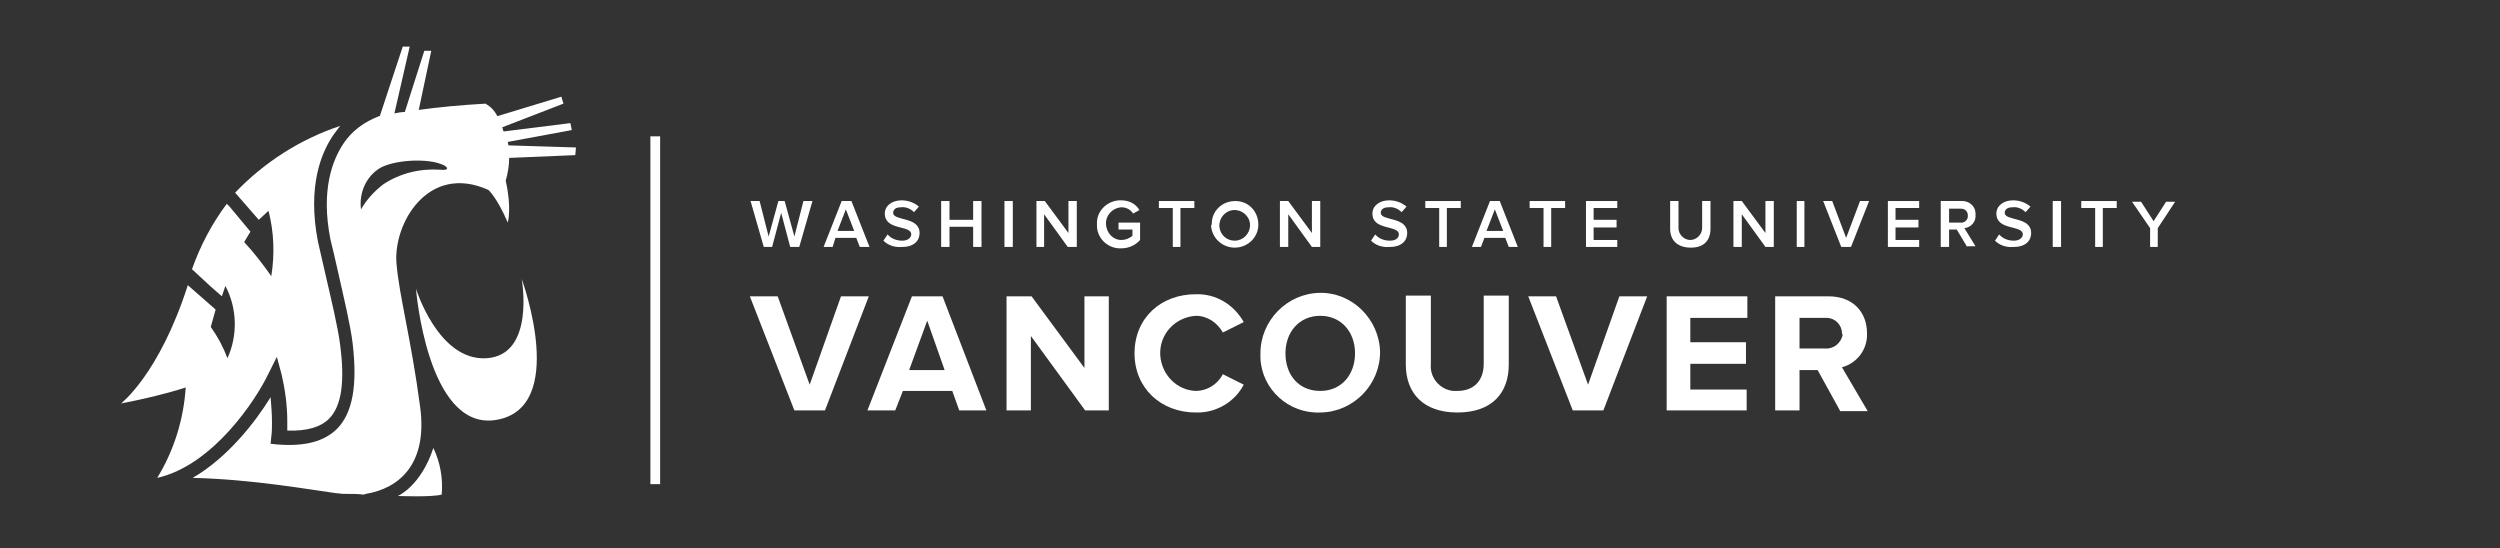 <?xml version="1.0" encoding="utf-8"?>
<!-- Generator: Adobe Illustrator 25.3.1, SVG Export Plug-In . SVG Version: 6.00 Build 0)  -->
<svg version="1.1" id="Layer_1" xmlns="http://www.w3.org/2000/svg" xmlns:xlink="http://www.w3.org/1999/xlink" x="0px" y="0px"
	 viewBox="0 0 359.4 78.8" style="enable-background:new 0 0 359.4 78.8;" xml:space="preserve">
<rect x="0" y="0" width="359.4" height="78.8" fill="#333333" stroke="none"/>
<style type="text/css">
	.st0{fill:#FFFFFF;}
</style>
<path class="st0" d="M57.2,71.3c0,0,3.3-1.4,5.1-6.9c1,2.1,1.4,4.4,1.2,6.7C62.1,71.5,57.2,71.3,57.2,71.3"/>
<path class="st0" d="M75,40.1c0,0,2,11-5.1,11.4c-6.9,0.4-10.1-10-10.1-10s1.6,20.2,11.3,18.9C81.9,58.9,75,40.1,75,40.1"/>
<path class="st0" d="M22.6,68.7L22.6,68.7c8-1.8,14.2-11.2,16-15l1.2-2.4l0.7,2.6c0.5,2.2,0.8,4.4,0.8,6.7c0,0.4,0,0.8,0,1.3
	c2.8,0.1,4.8-0.5,6-1.7c1.8-1.8,2.3-5.3,1.6-10.6c-0.3-2.5-1.3-6.6-2.1-10.1c-0.4-1.8-0.8-3.5-1.1-4.8C44.2,26.9,46.1,22,48,19.3
	c0.3-0.4,0.6-0.8,0.9-1.2c-5.7,1.9-10.9,5.2-15.1,9.6l3.4,3.9l1.4-1.3c0.8,3.1,0.9,6.3,0.4,9.4c-1.2-1.7-2.5-3.4-3.9-4.9l0.9-1.5
	L33,29.7l-0.4-0.4c-2.1,2.8-3.8,6-5,9.4l2.7,2.5l1.6,1.4l0.5-1.5c1.7,3.2,1.8,7.1,0.3,10.4c-0.6-1.6-1.4-3.1-2.4-4.5l0.7-2.5l-4-3.5
	C22.9,53.8,17.4,58,17.4,58c3.1-0.6,6.2-1.3,9.3-2.3C26.4,60.3,25,64.8,22.6,68.7"/>
<path class="st0" d="M82.7,22.3l-9.5,0.4c0,1.1-0.2,2.2-0.5,3.3c0.9,3.9,0.3,6,0.3,6c-1.6-3.7-2.8-4.7-2.8-4.7
	c-8.7-3.9-13.7,4.9-13.2,10.6c0.4,4.7,2.1,10.8,3.4,20.6c1.1,8.2-3,11.7-7.8,12.5l-0.3,0.1h-0.1C51.5,71,50.7,71,49.8,71h-0.4
	c-0.4,0-0.7-0.1-1.1-0.1c-3.7-0.5-12-2-20.6-2.2c5-2.9,9-8,11.2-11.6c0.1,1.2,0.2,2.4,0.2,3.6c0,0.7,0,1.4-0.1,2.1l-0.1,1l1,0.1
	c3.9,0.3,6.7-0.4,8.6-2.3c2.2-2.3,2.9-6.2,2.2-12.2c-0.3-2.6-1.3-6.7-2.1-10.3c-0.4-1.8-0.8-3.5-1.1-4.7c-1.4-7.1,0.3-11.4,1.9-13.8
	c1.2-1.8,3-3.1,5.1-3.9h0.1l3.3-10h1l-2.2,9.6c0.5-0.1,1-0.2,1.5-0.2l2.8-8.8h1l-1.8,8.5c2.9-0.4,6.1-0.7,9.6-0.9
	c0.7,0.4,1.3,1,1.7,1.8l9.2-2.8l0.3,1l-8.8,3.4c0.1,0.2,0.1,0.4,0.2,0.6l9.6-1.2l0.2,1L73,20.4c0,0.2,0.1,0.4,0.1,0.5l9.7,0.3
	L82.7,22.3z M55.1,26.5c2.4-1.6,5.3-2.3,8.2-2.1c0.8,0.1,1.4-0.1,0.6-0.6c-2.3-1.2-7.6-0.8-9.5,0.5c-1.9,1.3-2.8,3.6-2.5,5.8
	C52.7,28.7,53.8,27.5,55.1,26.5"/>
<rect x="93.5" y="19.6" class="st0" width="1.4" height="50"/>
<path class="st0" d="M114.2,59l-6.4-16.4h4l4.6,12.7l4.5-12.7h4L118.6,59H114.2z"/>
<path class="st0" d="M137.9,59l-1-2.8h-7.1l-1.1,2.8h-4l6.4-16.4h4.4l6.3,16.4H137.9z M133.3,46.1l-2.6,7.1h5.1L133.3,46.1z"/>
<path class="st0" d="M156,59l-7.8-10.7V59h-3.5V42.6h3.6l7.6,10.3V42.6h3.5V59H156z"/>
<path class="st0" d="M163.1,50.8c0-5.1,3.8-8.5,8.8-8.5c2.9-0.1,5.5,1.5,6.9,4l-3,1.5c-0.8-1.4-2.2-2.4-3.9-2.4
	c-3,0.2-5.3,2.7-5.1,5.7c0.2,2.8,2.4,5,5.1,5.1c1.6,0,3.1-0.9,3.9-2.4l3,1.5c-1.3,2.5-4,4.1-6.9,4C166.9,59.3,163.1,55.8,163.1,50.8
	z"/>
<path class="st0" d="M181.2,50.8c0-4.7,3.8-8.6,8.5-8.7s8.6,3.8,8.7,8.5c0,4.7-3.8,8.6-8.5,8.7c0,0-0.1,0-0.1,0
	c-4.5,0.2-8.4-3.3-8.6-7.8C181.2,51.2,181.2,51,181.2,50.8z M194.8,50.8c0-3.1-2-5.4-5-5.4c-3,0-5,2.3-5,5.4s1.9,5.4,5,5.4
	C192.9,56.2,194.8,53.8,194.8,50.8L194.8,50.8z"/>
<path class="st0" d="M202.1,52.4v-9.9h3.6v9.8c-0.2,2,1.3,3.7,3.2,3.9c0.2,0,0.4,0,0.6,0c2.5,0,3.8-1.6,3.8-3.9v-9.8h3.6v9.9
	c0,4.1-2.4,6.9-7.4,6.9C204.6,59.3,202.1,56.5,202.1,52.4z"/>
<path class="st0" d="M226.1,59l-6.4-16.4h4l4.6,12.7l4.5-12.7h4L230.5,59H226.1z"/>
<path class="st0" d="M239.6,59V42.6h11.6v3.1H243v3.5h8v3.1h-8v3.7h8.1V59H239.6z"/>
<path class="st0" d="M264.5,59l-3.2-5.8h-2.6V59h-3.5V42.6h7.7c3.4,0,5.5,2.2,5.5,5.3c0.1,2.3-1.4,4.3-3.6,4.9l3.7,6.3H264.5z
	 M264.8,47.9c0-1.2-1-2.2-2.2-2.2c-0.1,0-0.2,0-0.2,0h-3.7v4.4h3.7c1.2,0.1,2.3-0.8,2.5-2C264.8,48,264.8,47.9,264.8,47.9
	L264.8,47.9z"/>
<path class="st0" d="M113.6,35.5l-1.3-4.9l-1.3,4.9h-1.2l-1.9-6.6h1.3l1.3,5.1l1.4-5.1h0.9l1.4,5.1l1.3-5.1h1.3l-1.9,6.6H113.6z"/>
<path class="st0" d="M123.6,35.5l-0.5-1.3h-3l-0.4,1.3h-1.3l2.6-6.6h1.4l2.6,6.6H123.6z M121.6,30.1l-1.2,3.1h2.4L121.6,30.1z"/>
<path class="st0" d="M127,34.6l0.6-0.9c0.5,0.6,1.3,0.9,2.1,0.9c0.9,0,1.3-0.5,1.3-0.9c0-1.4-3.8-0.5-3.8-3c0-1.1,1-1.9,2.4-1.9
	c0.9,0,1.8,0.3,2.5,0.9l-0.7,0.8c-0.5-0.5-1.2-0.8-1.9-0.7c-0.7,0-1.1,0.3-1.1,0.8c0,1.2,3.8,0.5,3.8,2.9c0,1.1-0.8,2-2.5,2
	C128.7,35.6,127.7,35.3,127,34.6z"/>
<path class="st0" d="M139.9,35.5v-2.9h-3.4v2.9h-1.2v-6.6h1.2v2.7h3.4v-2.7h1.2v6.6H139.9z"/>
<path class="st0" d="M144.4,35.5v-6.6h1.2v6.6H144.4z"/>
<path class="st0" d="M153.5,35.5l-3.4-4.7v4.7H149v-6.6h1.2l3.4,4.6v-4.6h1.2v6.6H153.5z"/>
<path class="st0" d="M157.7,32.2c-0.1-1.8,1.4-3.3,3.2-3.4c0.1,0,0.2,0,0.3,0c1.1,0,2.1,0.5,2.6,1.4l-0.9,0.5
	c-0.4-0.6-1-0.9-1.7-0.9c-1.3,0.1-2.3,1.2-2.2,2.5c0.1,1.2,1,2.2,2.2,2.2c0.6,0,1.1-0.2,1.6-0.6V33h-2v-1h3.1v2.5
	c-0.7,0.8-1.7,1.2-2.7,1.2c-1.8,0.1-3.4-1.3-3.5-3.1C157.7,32.4,157.7,32.3,157.7,32.2z"/>
<path class="st0" d="M168.6,35.5v-5.6h-2v-1h5.1v1h-2v5.6H168.6z"/>
<path class="st0" d="M174.2,32.2c0-1.9,1.5-3.3,3.4-3.3c1.9,0,3.3,1.5,3.3,3.4c0,1.8-1.5,3.3-3.4,3.3c-1.8,0-3.3-1.4-3.4-3.2
	C174.2,32.3,174.2,32.3,174.2,32.2z M179.7,32.2c-0.1-1.2-1.2-2.1-2.4-2c-1.2,0.1-2.1,1.2-2,2.4c0.1,1.1,1,2,2.2,2
	c1.2,0,2.2-1,2.2-2.2C179.7,32.3,179.7,32.3,179.7,32.2L179.7,32.2z"/>
<path class="st0" d="M188.6,35.5l-3.4-4.7v4.7H184v-6.6h1.2l3.4,4.6v-4.6h1.2v6.6H188.6z"/>
<path class="st0" d="M197.1,34.6l0.6-0.9c0.5,0.6,1.3,0.9,2.1,0.9c1,0,1.3-0.5,1.3-0.9c0-1.4-3.8-0.5-3.8-3c0-1.1,1-1.9,2.4-1.9
	c0.9,0,1.8,0.3,2.5,0.9l-0.7,0.8c-0.5-0.5-1.2-0.8-1.9-0.7c-0.7,0-1.1,0.3-1.1,0.8c0,1.2,3.8,0.5,3.8,2.9c0,1.1-0.8,2-2.5,2
	C198.8,35.6,197.8,35.3,197.1,34.6z"/>
<path class="st0" d="M206.9,35.5v-5.6h-2v-1h5.1v1h-2v5.6H206.9z"/>
<path class="st0" d="M216.9,35.5l-0.5-1.3h-3l-0.5,1.3h-1.3l2.6-6.6h1.4l2.6,6.6H216.9z M214.9,30.1l-1.2,3.1h2.4L214.9,30.1z"/>
<path class="st0" d="M221.9,35.5v-5.6h-2v-1h5.1v1h-2v5.6H221.9z"/>
<path class="st0" d="M228,35.5v-6.6h4.5v1h-3.4v1.7h3.3v1.1h-3.3v1.8h3.4v1L228,35.5z"/>
<path class="st0" d="M240.1,32.9v-4h1.2v3.9c0,0.9,0.8,1.7,1.7,1.7c0.9,0,1.7-0.8,1.7-1.7v-3.9h1.2v4c0,1.6-0.9,2.7-2.8,2.7
	C241.1,35.6,240.1,34.5,240.1,32.9z"/>
<path class="st0" d="M253.8,35.5l-3.4-4.7v4.7h-1.2v-6.6h1.2l3.4,4.6v-4.6h1.2v6.6H253.8z"/>
<path class="st0" d="M258.3,35.5v-6.6h1.1v6.6H258.3z"/>
<path class="st0" d="M264.7,35.5l-2.6-6.6h1.3l2,5.3l2-5.3h1.3l-2.6,6.6H264.7z"/>
<path class="st0" d="M271.4,35.5v-6.6h4.5v1h-3.4v1.7h3.3v1.1h-3.3v1.8h3.4v1L271.4,35.5z"/>
<path class="st0" d="M282.8,35.5l-1.5-2.5h-1.1v2.5h-1.2v-6.6h2.9c1.1-0.1,2.1,0.7,2.1,1.8c0,0.1,0,0.1,0,0.2
	c0.1,0.9-0.6,1.8-1.6,1.9l1.6,2.6H282.8z M282.9,31c0-0.6-0.4-1-1-1c0,0-0.1,0-0.1,0h-1.6V32h1.6c0.6,0.1,1.1-0.4,1.1-0.9
	C282.9,31.1,282.9,31,282.9,31z"/>
<path class="st0" d="M286.8,34.6l0.6-0.9c0.5,0.6,1.3,0.9,2.1,0.9c0.9,0,1.3-0.5,1.3-0.9c0-1.4-3.8-0.5-3.8-3c0-1.1,1-1.9,2.4-1.9
	c0.9,0,1.8,0.3,2.5,0.9l-0.7,0.8c-0.5-0.5-1.2-0.8-1.9-0.7c-0.7,0-1.1,0.3-1.1,0.8c0,1.2,3.8,0.5,3.8,2.9c0,1.1-0.8,2-2.5,2
	C288.5,35.6,287.5,35.3,286.8,34.6z"/>
<path class="st0" d="M295.1,35.5v-6.6h1.2v6.6H295.1z"/>
<path class="st0" d="M301.2,35.5v-5.6h-2v-1h5.1v1h-2v5.6H301.2z"/>
<path class="st0" d="M309.1,35.5v-2.7l-2.6-3.8h1.3l1.8,2.8l1.8-2.8h1.3l-2.5,3.8v2.7L309.1,35.5z"/>
</svg>
